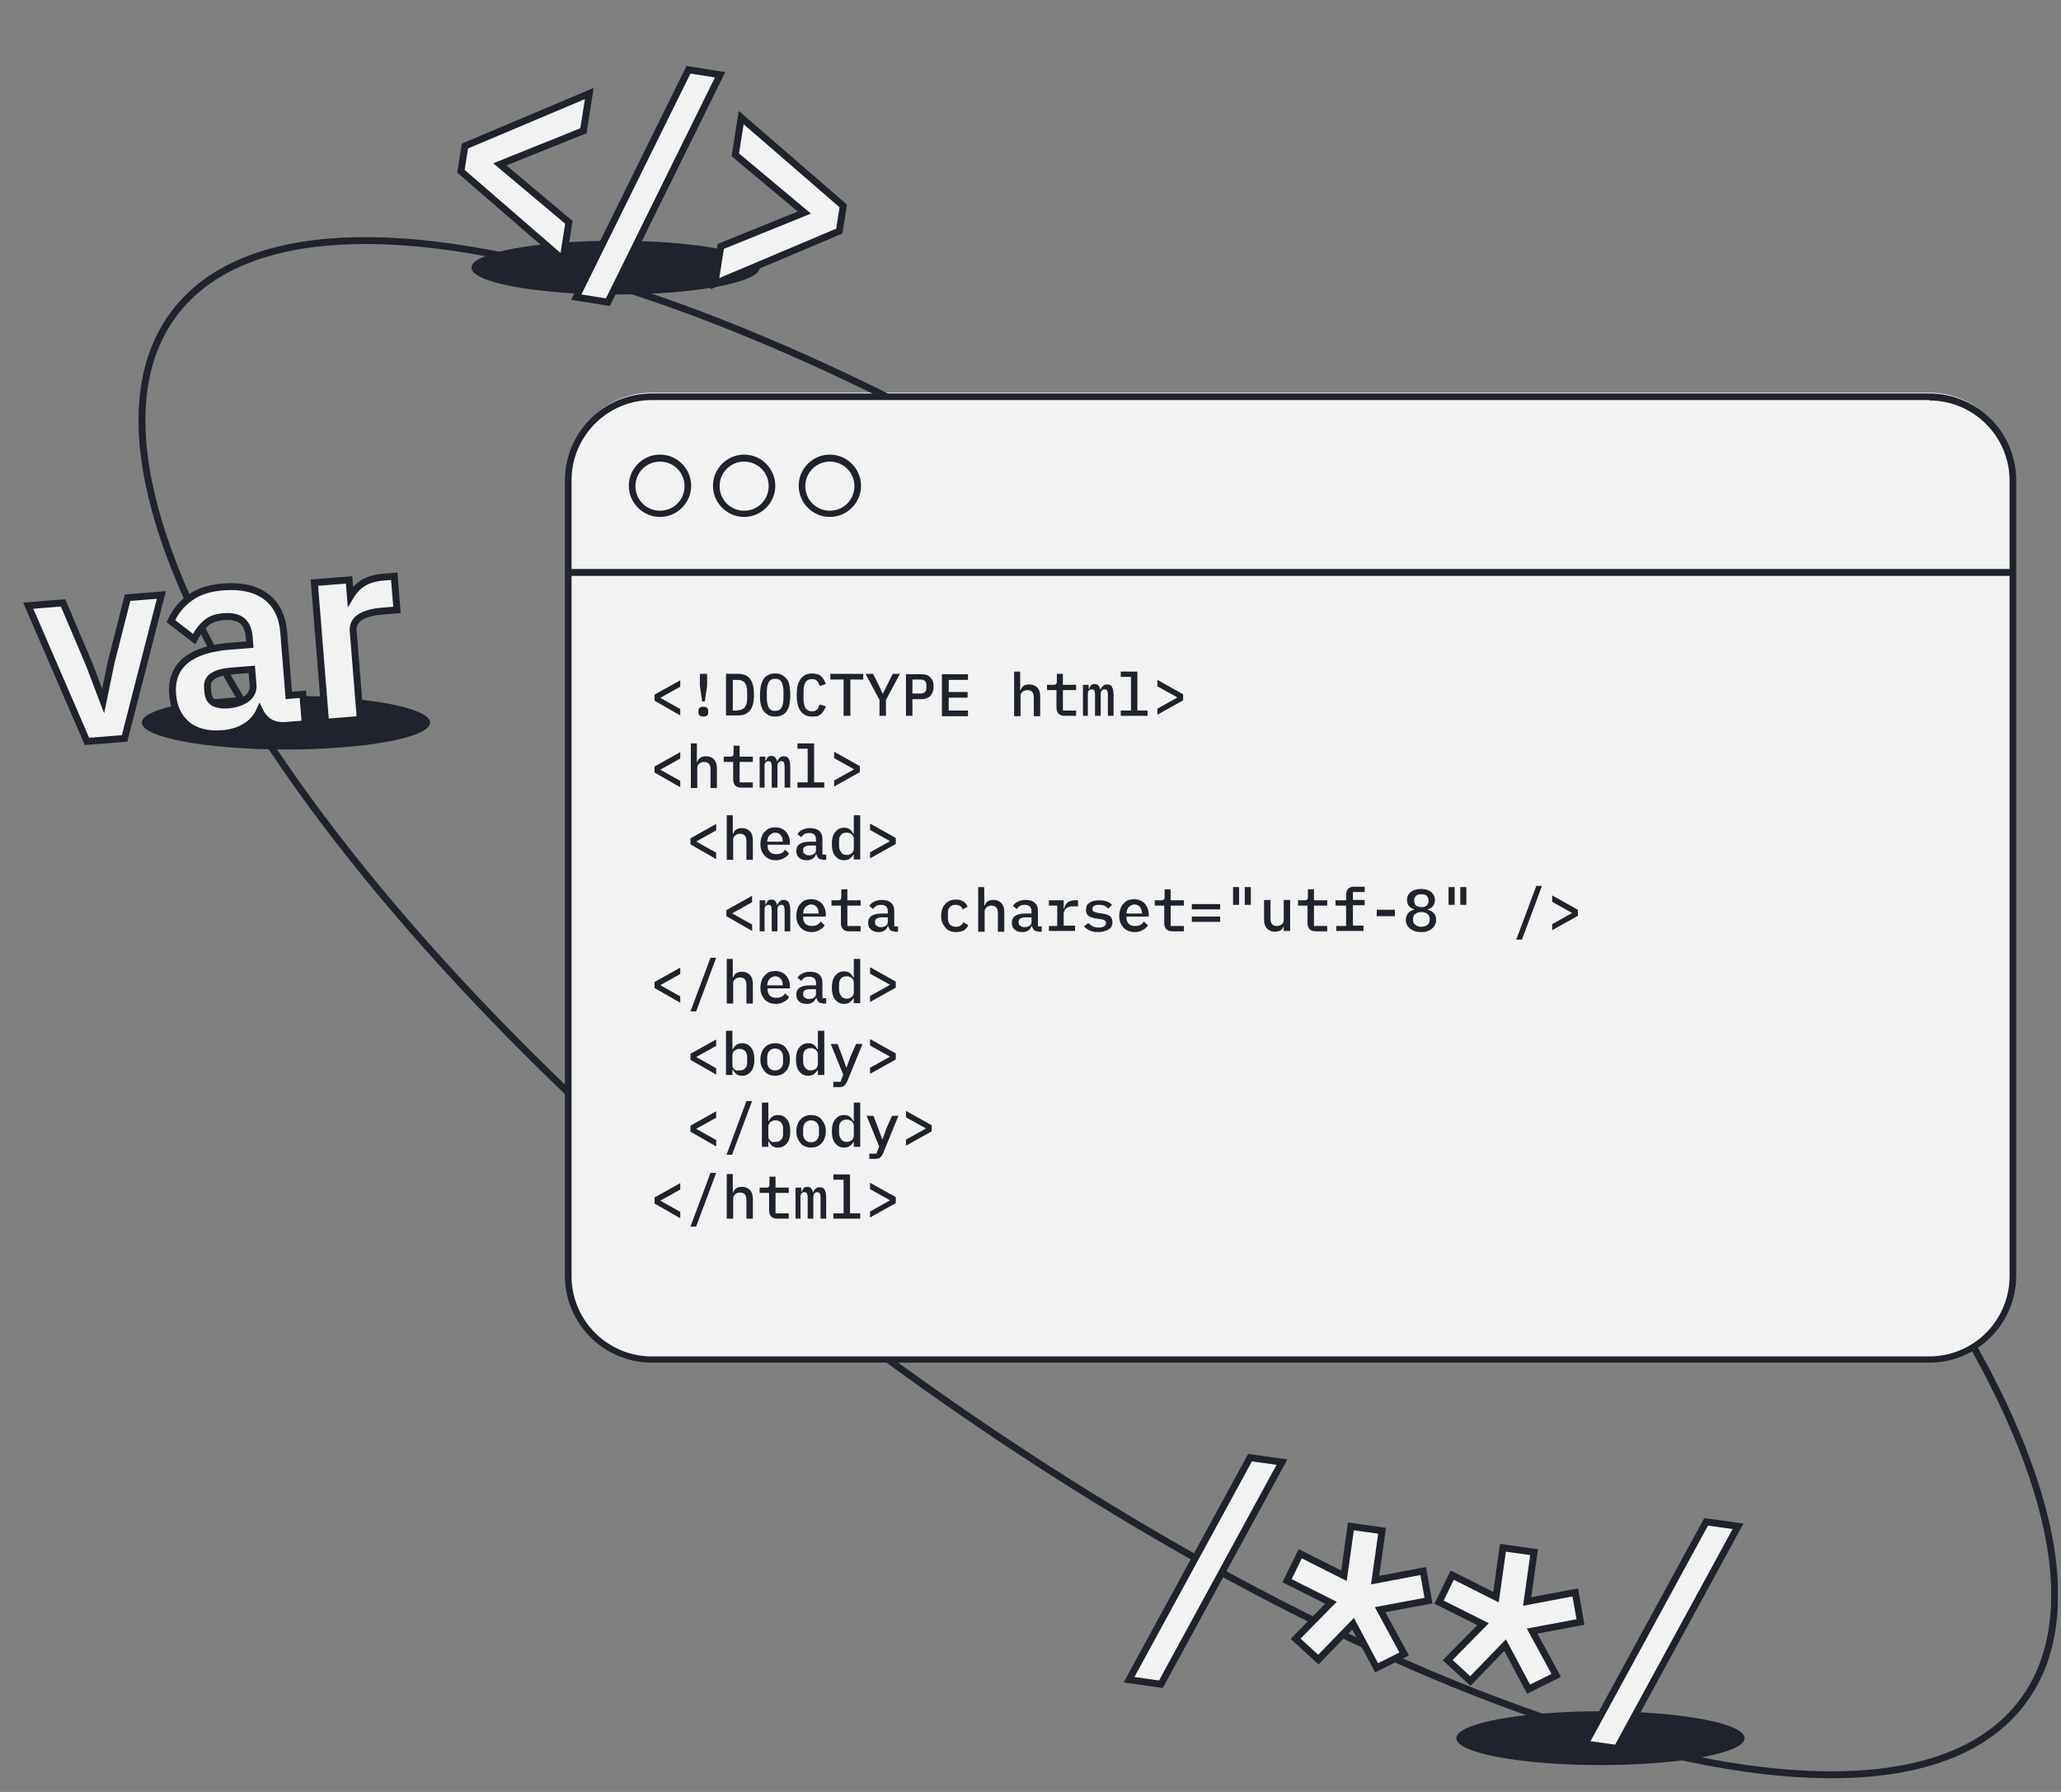 <?xml version="1.0" encoding="UTF-8"?> <svg xmlns="http://www.w3.org/2000/svg" width="529" height="460" viewBox="0 0 529 460" fill="none"><rect x="0" y="0" width="529" height="460" fill="#808080" stroke="none"/> <g clip-path="url(#clip0)"> <path d="M167.3 348C155.5 348 145.8 338.4 145.8 326.5V122.3C145.8 110.5 155.4 100.8 167.3 100.8H495.2C507 100.8 516.7 110.4 516.7 122.3V326.5C516.7 338.3 507.1 348 495.2 348H167.3Z" fill="white"></path> <path d="M158 75.6C178.435 75.6 195 72.511 195 68.7C195 64.889 178.435 61.8 158 61.8C137.565 61.8 121 64.889 121 68.7C121 72.511 137.565 75.6 158 75.6Z" fill="#1E232D"></path> <path d="M73.4 192.4C93.834 192.4 110.4 189.311 110.4 185.5C110.4 181.689 93.834 178.6 73.4 178.6C52.965 178.6 36.4 181.689 36.4 185.5C36.4 189.311 52.965 192.4 73.4 192.4Z" fill="#1E232D"></path> <path d="M410.8 453.1C431.234 453.1 447.8 450.011 447.8 446.2C447.8 442.389 431.234 439.3 410.8 439.3C390.365 439.3 373.8 442.389 373.8 446.2C373.8 450.011 390.365 453.1 410.8 453.1Z" fill="#1E232D"></path> <path d="M519.118 436.878C553.847 390.648 475.797 273.388 344.789 174.972C213.78 76.556 79.424 34.252 44.694 80.482C9.965 126.712 88.015 243.972 219.023 342.388C350.032 440.804 484.388 483.108 519.118 436.878Z" stroke="#1E232D" stroke-width="1.77" stroke-miterlimit="10"></path> <path d="M167.3 349C155.5 349 145.8 339.4 145.8 327.5V123.3C145.8 111.5 155.4 101.8 167.3 101.8H495.2C507 101.8 516.7 111.4 516.7 123.3V327.5C516.7 339.3 507.1 349 495.2 349H167.3Z" fill="#F2F2F2"></path> <path d="M495.2 102.8C506.5 102.8 515.8 112 515.8 123.4V327.6C515.8 338.9 506.6 348.2 495.2 348.2H167.3C156 348.2 146.7 339 146.7 327.6V123.3C146.7 112 155.9 102.7 167.3 102.7H495.2V102.8ZM495.2 101H167.3C155 101 145 111 145 123.3V327.5C145 339.8 155 349.8 167.3 349.8H495.2C507.5 349.8 517.5 339.8 517.5 327.5V123.3C517.5 111 507.5 101 495.2 101Z" fill="#1E232D"></path> <path d="M169.4 118.5C172.9 118.5 175.7 121.3 175.7 124.8C175.7 128.3 172.9 131.1 169.4 131.1C165.9 131.1 163.1 128.3 163.1 124.8C163.1 121.3 165.9 118.5 169.4 118.5ZM169.4 116.7C165 116.7 161.4 120.3 161.4 124.7C161.4 129.1 165 132.7 169.4 132.7C173.8 132.7 177.4 129.1 177.4 124.7C177.4 120.3 173.8 116.7 169.4 116.7Z" fill="#1E232D"></path> <path d="M191 118.5C194.5 118.5 197.3 121.3 197.3 124.8C197.3 128.3 194.5 131.1 191 131.1C187.5 131.1 184.7 128.3 184.7 124.8C184.7 121.3 187.5 118.5 191 118.5ZM191 116.7C186.6 116.7 183 120.3 183 124.7C183 129.1 186.6 132.7 191 132.7C195.4 132.7 199 129.1 199 124.7C199 120.3 195.4 116.7 191 116.7Z" fill="#1E232D"></path> <path d="M213 118.5C216.5 118.5 219.3 121.3 219.3 124.8C219.3 128.3 216.5 131.1 213 131.1C209.5 131.1 206.7 128.3 206.7 124.8C206.7 121.3 209.5 118.5 213 118.5ZM213 116.7C208.6 116.7 205 120.3 205 124.7C205 129.1 208.6 132.7 213 132.7C217.4 132.7 221 129.1 221 124.7C221 120.3 217.4 116.7 213 116.7Z" fill="#1E232D"></path> <path d="M146 146.95H517" stroke="#1E232D" stroke-width="1.77" stroke-miterlimit="10"></path> <path d="M168 179.873V178.32L174.6 174.632V176.282L169.553 179.097V179.194L174.6 182.008V183.658L168 179.873Z" fill="#1E232D"></path> <path d="M180.52 183.949C180.034 183.949 179.743 183.852 179.549 183.658C179.355 183.464 179.258 183.173 179.258 182.882V182.493C179.258 182.202 179.355 181.911 179.549 181.717C179.743 181.523 180.034 181.426 180.52 181.426C181.005 181.426 181.296 181.523 181.49 181.717C181.684 181.911 181.781 182.202 181.781 182.493V182.882C181.781 183.173 181.684 183.464 181.49 183.658C181.296 183.852 181.005 183.949 180.52 183.949ZM180.228 180.067L179.646 176.088V172.982H181.49V176.088L180.908 180.067H180.228Z" fill="#1E232D"></path> <path d="M186.343 172.982H189.545C190.904 172.982 191.972 173.468 192.554 174.341C193.233 175.214 193.524 176.573 193.524 178.32C193.524 180.067 193.233 181.426 192.554 182.299C191.875 183.173 190.904 183.658 189.545 183.658H186.343V172.982ZM189.448 182.299C190.225 182.299 190.807 182.008 191.195 181.523C191.583 181.038 191.777 180.261 191.777 179.291V177.544C191.777 176.573 191.583 175.797 191.195 175.312C190.807 174.826 190.225 174.535 189.448 174.535H188.089V182.396H189.448V182.299Z" fill="#1E232D"></path> <path d="M198.959 183.949C198.28 183.949 197.698 183.852 197.212 183.561C196.727 183.27 196.339 182.979 195.951 182.493C195.66 182.008 195.369 181.426 195.271 180.746C195.077 180.067 195.077 179.291 195.077 178.417C195.077 177.544 195.174 176.767 195.271 176.088C195.466 175.409 195.66 174.826 195.951 174.341C196.242 173.856 196.727 173.468 197.212 173.273C197.698 172.982 198.28 172.885 198.959 172.885C199.639 172.885 200.221 172.982 200.706 173.273C201.192 173.565 201.58 173.856 201.968 174.341C202.356 174.826 202.55 175.409 202.647 176.088C202.744 176.767 202.841 177.544 202.841 178.417C202.841 179.291 202.744 180.067 202.647 180.746C202.55 181.426 202.259 182.008 201.968 182.493C201.677 182.979 201.192 183.367 200.706 183.561C200.221 183.852 199.639 183.949 198.959 183.949ZM198.959 182.493C199.736 182.493 200.318 182.202 200.609 181.62C200.9 181.038 201.095 180.261 201.095 179.291V177.447C201.095 176.476 200.9 175.7 200.609 175.117C200.318 174.535 199.736 174.244 198.959 174.244C198.183 174.244 197.601 174.535 197.31 175.117C197.018 175.7 196.824 176.476 196.824 177.447V179.291C196.824 180.261 197.018 181.038 197.31 181.62C197.601 182.202 198.183 182.493 198.959 182.493Z" fill="#1E232D"></path> <path d="M208.47 183.949C207.112 183.949 206.141 183.464 205.462 182.493C204.782 181.523 204.491 180.164 204.491 178.417C204.491 176.67 204.782 175.312 205.462 174.341C206.141 173.371 207.112 172.885 208.47 172.885C208.956 172.885 209.441 172.982 209.829 173.079C210.217 173.176 210.508 173.371 210.8 173.662C211.091 173.856 211.285 174.147 211.479 174.535C211.673 174.826 211.867 175.214 211.964 175.603L210.411 176.088C210.314 175.797 210.217 175.603 210.12 175.409C210.023 175.214 209.926 175.02 209.732 174.826C209.538 174.632 209.441 174.535 209.15 174.438C208.956 174.341 208.664 174.341 208.373 174.341C207.597 174.341 207.015 174.632 206.723 175.214C206.432 175.797 206.238 176.573 206.238 177.544V179.388C206.238 180.358 206.432 181.135 206.723 181.717C207.112 182.299 207.597 182.59 208.373 182.59C208.664 182.59 208.956 182.59 209.15 182.493C209.344 182.396 209.538 182.299 209.732 182.105C209.926 181.911 210.023 181.814 210.12 181.523C210.217 181.232 210.314 181.038 210.411 180.843L211.964 181.329C211.867 181.717 211.673 182.008 211.479 182.396C211.285 182.687 211.091 182.979 210.8 183.27C210.508 183.464 210.217 183.658 209.829 183.852C209.441 183.852 208.956 183.949 208.47 183.949Z" fill="#1E232D"></path> <path d="M218.273 174.438V183.755H216.526V174.438H213.129V172.982H221.573V174.438H218.273Z" fill="#1E232D"></path> <path d="M225.746 183.755V179.679L222.155 172.982H224.096L225.454 175.7L226.522 178.029H226.619L229.142 172.982H230.986L227.396 179.679V183.755H225.746Z" fill="#1E232D"></path> <path d="M232.539 183.755V173.079H236.518C237.586 173.079 238.362 173.371 238.847 173.953C239.43 174.535 239.624 175.312 239.624 176.282C239.624 177.253 239.333 178.029 238.847 178.611C238.265 179.194 237.489 179.485 236.518 179.485H234.189V183.755H232.539ZM234.189 178.029H236.227C237.295 178.029 237.78 177.544 237.78 176.573V175.894C237.78 174.923 237.295 174.438 236.227 174.438H234.189V178.029Z" fill="#1E232D"></path> <path d="M241.759 173.079H248.456V174.535H243.506V177.641H248.359V179.097H243.506V182.396H248.456V183.852H241.759V173.079Z" fill="#1E232D"></path> <path d="M260.199 172.4H261.849V177.156H261.946C262.043 176.961 262.14 176.767 262.237 176.573C262.334 176.379 262.528 176.185 262.722 176.088C262.917 175.991 263.111 175.797 263.402 175.797C263.693 175.7 263.887 175.7 264.275 175.7C265.052 175.7 265.731 175.991 266.216 176.476C266.702 176.961 266.993 177.738 266.993 178.708V183.852H265.343V179C265.343 177.738 264.761 177.156 263.693 177.156C263.499 177.156 263.305 177.156 263.111 177.253C262.917 177.35 262.723 177.35 262.528 177.544C262.334 177.738 262.237 177.835 262.14 177.932C262.043 178.126 261.946 178.32 261.946 178.514V183.852H260.296V172.4H260.199Z" fill="#1E232D"></path> <path d="M273.204 183.755C272.525 183.755 272.039 183.561 271.651 183.173C271.36 182.785 271.166 182.299 271.166 181.717V177.156H268.74V175.797H270.486C270.778 175.797 270.972 175.7 271.069 175.603C271.166 175.506 271.263 175.312 271.263 174.923V172.982H272.816V175.797H276.213V177.156H272.816V182.396H276.213V183.755H273.204Z" fill="#1E232D"></path> <path d="M277.96 183.755V175.797H279.415V176.864H279.512C279.609 176.573 279.804 176.282 279.998 175.991C280.192 175.7 280.58 175.603 280.968 175.603C281.356 175.603 281.745 175.7 281.939 175.991C282.133 176.185 282.327 176.573 282.424 176.961H282.521C282.618 176.573 282.909 176.282 283.103 176.088C283.394 175.797 283.686 175.7 284.171 175.7C284.753 175.7 285.238 175.894 285.433 176.379C285.627 176.767 285.821 177.447 285.821 178.223V183.755H284.365V178.417C284.365 177.835 284.268 177.447 284.171 177.253C284.074 177.058 283.783 176.961 283.492 176.961C283.2 176.961 283.006 177.058 282.812 177.253C282.618 177.447 282.521 177.738 282.521 178.029V183.755H281.065V178.417C281.065 177.835 280.968 177.447 280.871 177.253C280.774 177.058 280.483 176.961 280.192 176.961C279.901 176.961 279.707 177.058 279.512 177.253C279.318 177.447 279.221 177.738 279.221 178.029V183.755H277.96Z" fill="#1E232D"></path> <path d="M287.665 182.396H290.285V173.759H287.665V172.4H291.935V182.396H294.555V183.755H287.665V182.396Z" fill="#1E232D"></path> <path d="M297.079 181.911L302.125 179.097V179L297.079 176.185V174.535L303.678 178.223V179.776L297.079 183.464V181.911Z" fill="#1E232D"></path> <path d="M168 198.313V196.76L174.6 193.072V194.722L169.553 197.536V197.633L174.6 200.448V202.098L168 198.313Z" fill="#1E232D"></path> <path d="M177.22 190.84H178.87V195.595H178.967C179.064 195.401 179.161 195.207 179.258 195.013C179.355 194.819 179.549 194.625 179.743 194.528C179.937 194.431 180.132 194.237 180.423 194.237C180.714 194.14 180.908 194.14 181.296 194.14C182.073 194.14 182.752 194.431 183.237 194.916C183.722 195.401 184.014 196.178 184.014 197.148V202.292H182.364V197.439C182.364 196.178 181.781 195.595 180.714 195.595C180.52 195.595 180.326 195.595 180.132 195.692C179.937 195.789 179.743 195.789 179.549 195.984C179.355 196.178 179.258 196.275 179.161 196.372C179.064 196.566 178.967 196.76 178.967 196.954V202.292H177.317V190.84H177.22Z" fill="#1E232D"></path> <path d="M190.225 202.195C189.545 202.195 189.06 202.001 188.672 201.613C188.381 201.224 188.187 200.739 188.187 200.157V195.595H185.76V194.237H187.507C187.798 194.237 187.993 194.14 188.09 194.043C188.187 193.945 188.284 193.751 188.284 193.363V191.422H189.837V194.237H193.233V195.595H189.837V200.836H193.233V202.195H190.225Z" fill="#1E232D"></path> <path d="M194.98 202.195V194.237H196.436V195.304H196.533C196.63 195.013 196.824 194.722 197.019 194.431C197.213 194.14 197.601 194.043 197.989 194.043C198.377 194.043 198.765 194.14 198.96 194.431C199.154 194.625 199.348 195.013 199.445 195.401H199.542C199.639 195.013 199.93 194.722 200.124 194.528C200.415 194.237 200.706 194.14 201.192 194.14C201.774 194.14 202.259 194.334 202.453 194.819C202.647 195.207 202.842 195.886 202.842 196.663V202.195H201.386V196.857C201.386 196.275 201.289 195.886 201.192 195.692C201.095 195.498 200.804 195.401 200.512 195.401C200.221 195.401 200.027 195.498 199.833 195.692C199.639 195.886 199.542 196.178 199.542 196.469V202.195H198.086V196.857C198.086 196.275 197.989 195.886 197.892 195.692C197.795 195.498 197.504 195.401 197.213 195.401C196.921 195.401 196.727 195.498 196.533 195.692C196.339 195.886 196.242 196.178 196.242 196.469V202.195H194.98Z" fill="#1E232D"></path> <path d="M204.686 200.836H207.306V192.199H204.686V190.84H208.956V200.836H211.576V202.195H204.686V200.836Z" fill="#1E232D"></path> <path d="M214.1 200.351L219.146 197.536V197.439L214.1 194.625V192.975L220.699 196.663V198.216L214.1 201.904V200.351Z" fill="#1E232D"></path> <path d="M177.22 216.753V215.2L183.82 211.512V213.162L178.773 215.976V216.073L183.82 218.888V220.538L177.22 216.753Z" fill="#1E232D"></path> <path d="M186.44 209.28H188.09V214.035H188.187C188.284 213.841 188.381 213.647 188.478 213.453C188.575 213.259 188.769 213.065 188.963 212.968C189.158 212.871 189.352 212.676 189.643 212.676C189.934 212.579 190.128 212.579 190.516 212.579C191.293 212.579 191.972 212.871 192.457 213.356C192.943 213.841 193.234 214.617 193.234 215.588V220.732H191.584V215.879C191.584 214.617 191.001 214.035 189.934 214.035C189.74 214.035 189.546 214.035 189.352 214.132C189.157 214.229 188.963 214.229 188.769 214.423C188.575 214.617 188.478 214.715 188.381 214.812C188.284 215.006 188.187 215.2 188.187 215.394V220.732H186.537V209.28H186.44Z" fill="#1E232D"></path> <path d="M199.153 220.829C198.571 220.829 197.989 220.732 197.504 220.538C197.018 220.344 196.63 220.052 196.242 219.664C195.951 219.276 195.66 218.888 195.465 218.402C195.271 217.917 195.174 217.335 195.174 216.656C195.174 215.976 195.271 215.491 195.465 214.909C195.66 214.326 195.854 213.938 196.242 213.55C196.63 213.162 196.921 212.871 197.406 212.676C197.892 212.482 198.377 212.385 198.959 212.385C199.542 212.385 200.027 212.482 200.512 212.676C200.997 212.871 201.386 213.162 201.677 213.453C201.968 213.744 202.259 214.229 202.453 214.715C202.647 215.2 202.744 215.685 202.744 216.267V216.85H197.018V217.141C197.018 217.723 197.212 218.305 197.601 218.694C197.989 219.082 198.571 219.276 199.25 219.276C199.736 219.276 200.221 219.179 200.609 218.985C200.997 218.791 201.289 218.5 201.483 218.111L202.55 219.082C202.259 219.567 201.871 219.955 201.289 220.246C200.609 220.635 199.93 220.829 199.153 220.829ZM198.959 213.744C198.668 213.744 198.377 213.841 198.183 213.938C197.989 214.035 197.698 214.229 197.504 214.423C197.309 214.617 197.212 214.812 197.115 215.103C197.018 215.394 196.921 215.685 196.921 215.976V216.073H200.9V215.879C200.9 215.297 200.706 214.715 200.415 214.423C200.027 213.938 199.542 213.744 198.959 213.744Z" fill="#1E232D"></path> <path d="M211.091 220.635C210.606 220.635 210.217 220.538 210.023 220.246C209.829 219.955 209.635 219.664 209.538 219.276H209.441C209.247 219.761 209.053 220.149 208.568 220.441C208.082 220.732 207.694 220.829 207.015 220.829C206.238 220.829 205.559 220.635 205.074 220.149C204.588 219.761 204.394 219.179 204.394 218.402C204.394 217.626 204.685 217.044 205.268 216.656C205.85 216.267 206.724 216.073 207.888 216.073H209.441V215.491C209.441 214.423 208.859 213.841 207.694 213.841C207.209 213.841 206.724 213.938 206.432 214.132C206.141 214.326 205.85 214.617 205.656 214.909L204.685 214.132C204.88 213.744 205.268 213.356 205.85 213.065C206.335 212.773 207.112 212.579 207.888 212.579C208.859 212.579 209.635 212.773 210.217 213.259C210.8 213.744 211.091 214.423 211.091 215.394V219.373H212.061V220.732H211.091V220.635ZM207.597 219.567C208.179 219.567 208.568 219.47 208.956 219.179C209.344 218.888 209.441 218.597 209.441 218.208V217.044H207.985C206.821 217.044 206.141 217.432 206.141 218.111V218.402C206.141 218.791 206.238 218.985 206.529 219.179C206.821 219.47 207.209 219.567 207.597 219.567Z" fill="#1E232D"></path> <path d="M219.146 219.276C218.855 219.761 218.466 220.149 218.078 220.441C217.69 220.732 217.205 220.829 216.623 220.829C215.652 220.829 214.973 220.441 214.39 219.761C213.808 219.082 213.517 218.014 213.517 216.656C213.517 215.297 213.808 214.229 214.39 213.55C214.973 212.871 215.652 212.482 216.623 212.482C217.205 212.482 217.69 212.579 218.078 212.871C218.466 213.162 218.758 213.55 219.049 214.035H219.146V209.28H220.796V220.635H219.146V219.276ZM217.302 219.47C217.593 219.47 217.787 219.47 217.981 219.373C218.175 219.276 218.369 219.179 218.564 219.082C218.758 218.985 218.855 218.791 218.952 218.597C219.049 218.402 219.146 218.208 219.146 217.917V215.297C219.146 215.006 219.049 214.812 218.952 214.617C218.855 214.423 218.758 214.326 218.564 214.132C218.369 214.035 218.175 213.938 217.981 213.841C217.787 213.744 217.496 213.744 217.302 213.744C216.623 213.744 216.137 213.938 215.846 214.326C215.458 214.715 215.361 215.2 215.361 215.879V217.141C215.361 217.82 215.555 218.305 215.846 218.694C216.137 219.276 216.72 219.47 217.302 219.47Z" fill="#1E232D"></path> <path d="M223.319 218.791L228.366 215.976V215.879L223.319 213.065V211.415L229.919 215.103V216.656L223.319 220.344V218.791Z" fill="#1E232D"></path> <path d="M186.44 235.192V233.64L193.04 229.952V231.602L187.993 234.416V234.513L193.04 237.328V238.977L186.44 235.192Z" fill="#1E232D"></path> <path d="M194.98 239.074V231.116H196.436V232.184H196.533C196.63 231.893 196.824 231.602 197.019 231.31C197.213 231.019 197.601 230.922 197.989 230.922C198.377 230.922 198.765 231.019 198.96 231.31C199.154 231.504 199.348 231.893 199.445 232.281H199.542C199.639 231.893 199.93 231.601 200.124 231.407C200.415 231.116 200.706 231.019 201.192 231.019C201.774 231.019 202.259 231.213 202.453 231.699C202.647 232.087 202.842 232.766 202.842 233.543V239.074H201.386V233.737C201.386 233.154 201.289 232.766 201.192 232.572C201.095 232.378 200.804 232.281 200.512 232.281C200.221 232.281 200.027 232.378 199.833 232.572C199.639 232.766 199.542 233.057 199.542 233.348V239.074H198.086V233.737C198.086 233.154 197.989 232.766 197.892 232.572C197.795 232.378 197.504 232.281 197.213 232.281C196.921 232.281 196.727 232.378 196.533 232.572C196.339 232.766 196.242 233.057 196.242 233.348V239.074H194.98Z" fill="#1E232D"></path> <path d="M208.373 239.269C207.791 239.269 207.209 239.172 206.724 238.977C206.238 238.783 205.85 238.492 205.462 238.104C205.171 237.716 204.88 237.328 204.685 236.842C204.491 236.357 204.394 235.775 204.394 235.095C204.394 234.416 204.491 233.931 204.685 233.348C204.88 232.766 205.074 232.378 205.462 231.99C205.85 231.602 206.141 231.31 206.627 231.116C207.112 230.922 207.597 230.825 208.179 230.825C208.762 230.825 209.247 230.922 209.732 231.116C210.217 231.31 210.606 231.601 210.897 231.893C211.188 232.184 211.479 232.669 211.673 233.154C211.867 233.64 211.964 234.125 211.964 234.707V235.289H206.141V235.581C206.141 236.163 206.335 236.745 206.724 237.133C207.112 237.522 207.694 237.716 208.373 237.716C208.859 237.716 209.344 237.619 209.732 237.425C210.12 237.23 210.412 236.939 210.606 236.551L211.673 237.522C211.382 238.007 210.994 238.395 210.412 238.686C209.829 239.074 209.15 239.269 208.373 239.269ZM208.179 232.184C207.888 232.184 207.597 232.281 207.403 232.378C207.209 232.475 206.918 232.669 206.724 232.863C206.529 233.057 206.432 233.251 206.335 233.543C206.238 233.834 206.141 234.125 206.141 234.416V234.513H210.12V234.319C210.12 233.737 209.926 233.154 209.635 232.863C209.247 232.378 208.762 232.184 208.179 232.184Z" fill="#1E232D"></path> <path d="M217.884 239.074C217.205 239.074 216.72 238.88 216.331 238.492C216.04 238.104 215.846 237.619 215.846 237.036V232.475H213.42V231.116H215.167C215.458 231.116 215.652 231.019 215.749 230.922C215.846 230.825 215.943 230.631 215.943 230.243V228.302H217.496V231.116H220.893V232.475H217.496V237.716H220.893V239.074H217.884Z" fill="#1E232D"></path> <path d="M229.53 239.074C229.045 239.074 228.657 238.977 228.463 238.686C228.269 238.395 228.075 238.104 227.978 237.716H227.881C227.686 238.201 227.492 238.589 227.007 238.88C226.522 239.172 226.134 239.269 225.454 239.269C224.678 239.269 223.998 239.074 223.513 238.589C223.028 238.201 222.834 237.619 222.834 236.842C222.834 236.066 223.125 235.484 223.707 235.095C224.29 234.707 225.163 234.513 226.328 234.513H227.881V233.931C227.881 232.863 227.298 232.281 226.134 232.281C225.648 232.281 225.163 232.378 224.872 232.572C224.581 232.766 224.29 233.057 224.096 233.348L223.125 232.572C223.319 232.184 223.707 231.796 224.29 231.504C224.775 231.213 225.551 231.019 226.328 231.019C227.298 231.019 228.075 231.213 228.657 231.699C229.239 232.184 229.53 232.863 229.53 233.834V237.813H230.501V239.172H229.53V239.074ZM226.037 238.007C226.619 238.007 227.007 237.91 227.395 237.619C227.783 237.328 227.881 237.036 227.881 236.648V235.484H226.425C225.26 235.484 224.581 235.872 224.581 236.551V236.842C224.581 237.23 224.678 237.425 224.969 237.619C225.26 237.91 225.648 238.007 226.037 238.007Z" fill="#1E232D"></path> <path d="M245.35 239.269C244.768 239.269 244.186 239.172 243.797 238.977C243.312 238.783 242.924 238.492 242.633 238.104C242.342 237.716 242.051 237.328 241.856 236.842C241.662 236.357 241.565 235.775 241.565 235.095C241.565 234.416 241.662 233.931 241.856 233.348C242.051 232.863 242.245 232.378 242.633 232.087C242.924 231.699 243.312 231.407 243.797 231.213C244.283 231.019 244.768 230.922 245.35 230.922C246.127 230.922 246.806 231.116 247.291 231.407C247.777 231.796 248.165 232.184 248.359 232.766L247.097 233.445C247 233.057 246.709 232.766 246.418 232.572C246.127 232.378 245.738 232.281 245.253 232.281C244.574 232.281 244.089 232.475 243.797 232.863C243.409 233.251 243.312 233.737 243.312 234.416V235.775C243.312 236.357 243.506 236.939 243.797 237.328C244.186 237.716 244.671 237.91 245.35 237.91C245.836 237.91 246.224 237.813 246.515 237.619C246.806 237.425 247.097 237.133 247.291 236.745L248.553 237.522C248.262 238.104 247.874 238.492 247.388 238.88C246.806 239.074 246.127 239.269 245.35 239.269Z" fill="#1E232D"></path> <path d="M250.979 227.719H252.629V232.475H252.726C252.823 232.281 252.92 232.087 253.017 231.893C253.114 231.699 253.308 231.504 253.502 231.407C253.697 231.31 253.891 231.116 254.182 231.116C254.473 231.019 254.667 231.019 255.055 231.019C255.832 231.019 256.511 231.31 256.996 231.796C257.482 232.281 257.773 233.057 257.773 234.028V239.172H256.123V234.319C256.123 233.057 255.541 232.475 254.473 232.475C254.279 232.475 254.085 232.475 253.891 232.572C253.697 232.669 253.502 232.669 253.308 232.863C253.114 233.057 253.017 233.154 252.92 233.251C252.823 233.445 252.726 233.64 252.726 233.834V239.172H251.076V227.719H250.979Z" fill="#1E232D"></path> <path d="M266.41 239.074C265.925 239.074 265.537 238.977 265.343 238.686C265.149 238.395 264.955 238.104 264.858 237.716H264.761C264.566 238.201 264.372 238.589 263.887 238.88C263.402 239.172 263.014 239.269 262.334 239.269C261.558 239.269 260.879 239.074 260.393 238.589C259.908 238.201 259.714 237.619 259.714 236.842C259.714 236.066 260.005 235.484 260.587 235.095C261.17 234.707 262.043 234.513 263.208 234.513H264.761V233.931C264.761 232.863 264.178 232.281 263.014 232.281C262.528 232.281 262.043 232.378 261.752 232.572C261.461 232.766 261.17 233.057 260.976 233.348L260.005 232.572C260.199 232.184 260.587 231.796 261.17 231.504C261.655 231.213 262.431 231.019 263.208 231.019C264.178 231.019 264.955 231.213 265.537 231.699C266.119 232.184 266.41 232.863 266.41 233.834V237.813H267.381V239.172H266.41V239.074ZM262.917 238.007C263.499 238.007 263.887 237.91 264.275 237.619C264.664 237.328 264.761 237.036 264.761 236.648V235.484H263.305C262.14 235.484 261.461 235.872 261.461 236.551V236.842C261.461 237.23 261.558 237.425 261.849 237.619C262.14 237.91 262.431 238.007 262.917 238.007Z" fill="#1E232D"></path> <path d="M269.225 237.716H271.36V232.475H269.225V231.116H273.01V233.251H273.107C273.204 232.96 273.301 232.669 273.398 232.475C273.495 232.184 273.689 231.99 273.883 231.796C274.077 231.602 274.369 231.407 274.66 231.31C274.951 231.213 275.339 231.116 275.727 231.116H276.698V232.669H275.145C274.563 232.669 273.98 232.863 273.592 233.251C273.204 233.64 273.01 234.125 273.01 234.707V237.619H275.921V238.977H269.225V237.716Z" fill="#1E232D"></path> <path d="M281.938 239.269C281.065 239.269 280.386 239.172 279.706 238.88C279.124 238.589 278.542 238.201 278.25 237.813L279.318 236.939C279.706 237.328 280.094 237.619 280.483 237.813C280.871 238.007 281.453 238.104 282.035 238.104C282.618 238.104 283.006 238.007 283.394 237.813C283.685 237.619 283.879 237.328 283.879 236.939C283.879 236.745 283.879 236.648 283.782 236.551C283.685 236.454 283.588 236.357 283.491 236.26C283.394 236.163 283.2 236.163 283.103 236.066C282.909 236.066 282.812 235.969 282.618 235.969L281.356 235.775C281.065 235.775 280.774 235.678 280.386 235.581C280.094 235.484 279.803 235.387 279.512 235.192C279.221 234.998 279.027 234.804 278.93 234.513C278.833 234.222 278.736 233.931 278.736 233.543C278.736 232.766 279.027 232.087 279.706 231.699C280.288 231.31 281.162 231.116 282.132 231.116C282.909 231.116 283.491 231.213 284.073 231.407C284.656 231.602 285.044 231.893 285.432 232.281L284.462 233.251C284.268 233.057 283.976 232.766 283.588 232.572C283.2 232.378 282.715 232.281 282.035 232.281C280.871 232.281 280.386 232.669 280.386 233.348C280.386 233.64 280.483 233.931 280.774 234.028C281.065 234.125 281.259 234.222 281.647 234.319L282.909 234.513C283.2 234.61 283.588 234.61 283.879 234.707C284.171 234.804 284.462 234.901 284.753 235.095C285.044 235.289 285.238 235.484 285.335 235.775C285.432 236.066 285.529 236.357 285.529 236.745C285.529 237.522 285.238 238.201 284.559 238.589C283.879 238.977 283.006 239.269 281.938 239.269Z" fill="#1E232D"></path> <path d="M291.255 239.269C290.673 239.269 290.09 239.172 289.605 238.977C289.12 238.783 288.732 238.492 288.344 238.104C288.052 237.716 287.761 237.328 287.567 236.842C287.373 236.357 287.276 235.775 287.276 235.095C287.276 234.416 287.373 233.931 287.567 233.348C287.761 232.766 287.955 232.378 288.344 231.99C288.732 231.602 289.023 231.31 289.508 231.116C289.993 230.922 290.479 230.825 291.061 230.825C291.643 230.825 292.129 230.922 292.614 231.116C293.099 231.31 293.487 231.601 293.778 231.893C294.07 232.184 294.361 232.669 294.555 233.154C294.749 233.64 294.846 234.125 294.846 234.707V235.289H289.12V235.581C289.12 236.163 289.314 236.745 289.702 237.133C290.09 237.522 290.673 237.716 291.352 237.716C291.837 237.716 292.323 237.619 292.711 237.425C293.099 237.23 293.39 236.939 293.584 236.551L294.652 237.522C294.361 238.007 293.973 238.395 293.39 238.686C292.808 239.074 292.129 239.269 291.255 239.269ZM291.158 232.184C290.867 232.184 290.576 232.281 290.382 232.378C290.188 232.475 289.896 232.669 289.702 232.863C289.508 233.057 289.411 233.251 289.314 233.543C289.217 233.834 289.12 234.125 289.12 234.416V234.513H293.099V234.319C293.099 233.737 292.905 233.154 292.614 232.863C292.226 232.378 291.74 232.184 291.158 232.184Z" fill="#1E232D"></path> <path d="M300.863 239.074C300.184 239.074 299.699 238.88 299.311 238.492C299.019 238.104 298.825 237.619 298.825 237.036V232.475H296.399V231.116H298.146C298.437 231.116 298.631 231.019 298.728 230.922C298.825 230.825 298.922 230.631 298.922 230.243V228.302H300.475V231.116H303.872V232.475H300.475V237.716H303.872V239.074H300.863Z" fill="#1E232D"></path> <path d="M305.91 233.445V232.087H313.189V233.445H305.91ZM305.91 236.648V235.289H313.189V236.648H305.91Z" fill="#1E232D"></path> <path d="M316.489 232.281V227.719H318.042V232.281H316.489ZM319.497 232.281V227.719H321.05V232.281H319.497Z" fill="#1E232D"></path> <path d="M329.591 237.716C329.397 237.91 329.3 238.104 329.203 238.298C329.106 238.492 328.912 238.686 328.718 238.783C328.524 238.88 328.33 239.074 328.038 239.074C327.747 239.172 327.553 239.172 327.165 239.172C326.389 239.172 325.709 238.88 325.224 238.395C324.739 237.91 324.447 237.133 324.447 236.163V231.019H326.097V235.872C326.097 237.133 326.68 237.716 327.747 237.716C327.941 237.716 328.135 237.716 328.33 237.619C328.524 237.522 328.718 237.522 328.912 237.328C329.106 237.23 329.203 237.036 329.3 236.939C329.397 236.745 329.494 236.551 329.494 236.357V231.019H331.144V238.977H329.494V237.716H329.591Z" fill="#1E232D"></path> <path d="M337.646 239.074C336.967 239.074 336.481 238.88 336.093 238.492C335.802 238.104 335.608 237.619 335.608 237.036V232.475H333.182V231.116H334.929C335.22 231.116 335.414 231.019 335.511 230.922C335.608 230.825 335.705 230.631 335.705 230.243V228.302H337.258V231.116H340.655V232.475H337.258V237.716H340.655V239.074H337.646Z" fill="#1E232D"></path> <path d="M342.984 237.716H345.507V232.475H342.79V231.116H345.507V229.66C345.507 229.078 345.702 228.593 345.993 228.205C346.284 227.816 346.866 227.622 347.546 227.622H350.263V228.981H347.254V231.019H350.263V232.378H347.254V237.619H349.972V238.977H342.984V237.716Z" fill="#1E232D"></path> <path d="M353.369 235.192V233.543H358.027V235.192H353.369Z" fill="#1E232D"></path> <path d="M364.821 239.269C364.142 239.269 363.656 239.172 363.171 239.074C362.686 238.88 362.298 238.686 361.909 238.395C361.618 238.104 361.327 237.813 361.133 237.425C360.939 237.036 360.842 236.648 360.842 236.163C360.842 235.484 361.036 234.901 361.424 234.416C361.812 234.028 362.298 233.64 362.977 233.543V233.445C362.395 233.251 362.006 232.96 361.618 232.572C361.327 232.184 361.133 231.602 361.133 231.019C361.133 230.146 361.424 229.563 362.103 228.981C362.686 228.496 363.559 228.205 364.724 228.205C365.888 228.205 366.762 228.496 367.344 228.981C367.927 229.466 368.315 230.146 368.315 231.019C368.315 231.602 368.121 232.184 367.829 232.572C367.538 232.96 367.053 233.251 366.471 233.445V233.543C367.15 233.737 367.635 234.028 368.024 234.416C368.412 234.804 368.606 235.387 368.606 236.163C368.606 236.648 368.509 237.036 368.315 237.425C368.121 237.813 367.927 238.104 367.538 238.395C367.247 238.686 366.762 238.88 366.277 239.074C366.083 239.172 365.5 239.269 364.821 239.269ZM364.821 237.91C365.5 237.91 365.986 237.716 366.374 237.425C366.762 237.133 366.956 236.745 366.956 236.163V235.872C366.956 235.289 366.762 234.901 366.374 234.61C365.986 234.319 365.5 234.125 364.821 234.125C364.142 234.125 363.656 234.319 363.268 234.61C362.88 234.901 362.686 235.289 362.686 235.872V236.163C362.686 236.745 362.88 237.133 363.268 237.425C363.656 237.716 364.142 237.91 364.821 237.91ZM364.821 232.863C365.403 232.863 365.888 232.766 366.18 232.475C366.471 232.184 366.665 231.796 366.665 231.31V231.116C366.665 230.631 366.471 230.243 366.18 229.952C365.888 229.66 365.403 229.563 364.821 229.563C364.239 229.563 363.753 229.66 363.462 229.952C363.171 230.243 362.977 230.631 362.977 231.116V231.31C362.977 231.796 363.171 232.184 363.462 232.475C363.753 232.669 364.239 232.863 364.821 232.863Z" fill="#1E232D"></path> <path d="M371.808 232.281V227.719H373.361V232.281H371.808ZM374.817 232.281V227.719H376.37V232.281H374.817Z" fill="#1E232D"></path> <path d="M389.18 241.21L394.324 227.428H395.78L390.636 241.21H389.18Z" fill="#1E232D"></path> <path d="M398.4 237.231L403.447 234.416V234.319L398.4 231.504V229.855L405 233.543V235.095L398.4 238.783V237.231Z" fill="#1E232D"></path> <path d="M168 253.632V252.079L174.6 248.391V250.041L169.553 252.856V252.953L174.6 255.767V257.417L168 253.632Z" fill="#1E232D"></path> <path d="M177.22 259.649L182.364 245.868H183.82L178.676 259.649H177.22Z" fill="#1E232D"></path> <path d="M186.44 246.159H188.09V250.915H188.187C188.284 250.721 188.381 250.527 188.478 250.332C188.575 250.138 188.769 249.944 188.963 249.847C189.158 249.75 189.352 249.556 189.643 249.556C189.934 249.459 190.128 249.459 190.516 249.459C191.293 249.459 191.972 249.75 192.457 250.235C192.943 250.721 193.234 251.497 193.234 252.468V257.611H191.584V252.759C191.584 251.497 191.001 250.915 189.934 250.915C189.74 250.915 189.546 250.915 189.352 251.012C189.157 251.109 188.963 251.109 188.769 251.303C188.575 251.497 188.478 251.594 188.381 251.691C188.284 251.885 188.187 252.079 188.187 252.273V257.611H186.537V246.159H186.44Z" fill="#1E232D"></path> <path d="M199.153 257.708C198.571 257.708 197.989 257.611 197.504 257.417C197.018 257.223 196.63 256.932 196.242 256.544C195.951 256.156 195.66 255.767 195.465 255.282C195.271 254.797 195.174 254.215 195.174 253.535C195.174 252.856 195.271 252.371 195.465 251.788C195.66 251.206 195.854 250.818 196.242 250.43C196.63 250.041 196.921 249.75 197.406 249.556C197.892 249.362 198.377 249.265 198.959 249.265C199.542 249.265 200.027 249.362 200.512 249.556C200.997 249.75 201.386 250.041 201.677 250.332C201.968 250.624 202.259 251.109 202.453 251.594C202.647 252.079 202.744 252.565 202.744 253.147V253.729H197.018V254.02C197.018 254.603 197.212 255.185 197.601 255.573C197.989 255.961 198.571 256.156 199.25 256.156C199.736 256.156 200.221 256.059 200.609 255.864C200.997 255.67 201.289 255.379 201.483 254.991L202.55 255.961C202.259 256.447 201.871 256.835 201.289 257.126C200.609 257.514 199.93 257.708 199.153 257.708ZM198.959 250.624C198.668 250.624 198.377 250.721 198.183 250.818C197.989 250.915 197.698 251.109 197.504 251.303C197.309 251.497 197.212 251.691 197.115 251.982C197.018 252.273 196.921 252.565 196.921 252.856V252.953H200.9V252.759C200.9 252.176 200.706 251.594 200.415 251.303C200.027 250.818 199.542 250.624 198.959 250.624Z" fill="#1E232D"></path> <path d="M211.091 257.514C210.606 257.514 210.217 257.417 210.023 257.126C209.829 256.835 209.635 256.544 209.538 256.156H209.441C209.247 256.641 209.053 257.029 208.568 257.32C208.082 257.611 207.694 257.708 207.015 257.708C206.238 257.708 205.559 257.514 205.074 257.029C204.588 256.641 204.394 256.059 204.394 255.282C204.394 254.506 204.685 253.923 205.268 253.535C205.85 253.147 206.724 252.953 207.888 252.953H209.441V252.371C209.441 251.303 208.859 250.721 207.694 250.721C207.209 250.721 206.724 250.818 206.432 251.012C206.141 251.206 205.85 251.497 205.656 251.788L204.685 251.012C204.88 250.624 205.268 250.235 205.85 249.944C206.335 249.653 207.112 249.459 207.888 249.459C208.859 249.459 209.635 249.653 210.217 250.138C210.8 250.624 211.091 251.303 211.091 252.274V256.253H212.061V257.611H211.091V257.514ZM207.597 256.447C208.179 256.447 208.568 256.35 208.956 256.059C209.344 255.767 209.441 255.476 209.441 255.088V253.923H207.985C206.821 253.923 206.141 254.312 206.141 254.991V255.282C206.141 255.67 206.238 255.864 206.529 256.059C206.821 256.35 207.209 256.447 207.597 256.447Z" fill="#1E232D"></path> <path d="M219.146 256.156C218.855 256.641 218.466 257.029 218.078 257.32C217.69 257.611 217.205 257.708 216.623 257.708C215.652 257.708 214.973 257.32 214.39 256.641C213.808 255.961 213.517 254.894 213.517 253.535C213.517 252.176 213.808 251.109 214.39 250.43C214.973 249.75 215.652 249.362 216.623 249.362C217.205 249.362 217.69 249.459 218.078 249.75C218.466 250.041 218.758 250.43 219.049 250.915H219.146V246.159H220.796V257.514H219.146V256.156ZM217.302 256.35C217.593 256.35 217.787 256.35 217.981 256.253C218.175 256.156 218.369 256.059 218.564 255.961C218.758 255.864 218.855 255.67 218.952 255.476C219.049 255.282 219.146 255.088 219.146 254.797V252.176C219.146 251.885 219.049 251.691 218.952 251.497C218.855 251.303 218.758 251.206 218.564 251.012C218.369 250.915 218.175 250.818 217.981 250.721C217.787 250.624 217.496 250.624 217.302 250.624C216.623 250.624 216.137 250.818 215.846 251.206C215.458 251.594 215.361 252.079 215.361 252.759V254.02C215.361 254.7 215.555 255.185 215.846 255.573C216.137 256.156 216.72 256.35 217.302 256.35Z" fill="#1E232D"></path> <path d="M223.319 255.67L228.366 252.856V252.759L223.319 249.944V248.294L229.919 251.982V253.535L223.319 257.223V255.67Z" fill="#1E232D"></path> <path d="M177.22 272.072V270.519L183.82 266.831V268.481L178.773 271.296V271.393L183.82 274.207V275.857L177.22 272.072Z" fill="#1E232D"></path> <path d="M186.343 264.599H187.992V269.355H188.089C188.284 268.869 188.672 268.481 189.06 268.19C189.448 267.899 189.933 267.802 190.516 267.802C191.486 267.802 192.166 268.19 192.748 268.869C193.33 269.549 193.621 270.616 193.621 271.975C193.621 273.334 193.33 274.401 192.748 275.081C192.166 275.76 191.486 276.148 190.516 276.148C189.933 276.148 189.448 276.051 189.06 275.76C188.672 275.469 188.381 275.081 188.089 274.595H187.992V275.954H186.343V264.599ZM189.836 274.789C190.516 274.789 191.001 274.595 191.292 274.207C191.68 273.819 191.777 273.334 191.777 272.654V271.393C191.777 270.713 191.583 270.228 191.292 269.84C190.904 269.452 190.419 269.258 189.836 269.258C189.545 269.258 189.351 269.258 189.157 269.355C188.963 269.452 188.769 269.549 188.575 269.646C188.381 269.743 188.284 269.937 188.187 270.131C188.089 270.325 187.992 270.519 187.992 270.81V273.431C187.992 273.722 187.992 273.916 188.187 274.11C188.284 274.304 188.381 274.401 188.575 274.595C188.769 274.692 188.963 274.789 189.157 274.887C189.351 274.692 189.545 274.789 189.836 274.789Z" fill="#1E232D"></path> <path d="M198.959 276.148C198.377 276.148 197.892 276.051 197.406 275.857C196.921 275.663 196.533 275.372 196.242 274.984C195.951 274.595 195.66 274.207 195.465 273.722C195.271 273.237 195.174 272.654 195.174 271.975C195.174 271.296 195.271 270.81 195.465 270.228C195.66 269.743 195.854 269.258 196.242 268.966C196.533 268.578 196.921 268.287 197.406 268.093C197.892 267.899 198.377 267.802 198.959 267.802C199.542 267.802 200.027 267.899 200.512 268.093C200.997 268.287 201.386 268.578 201.677 268.966C201.968 269.355 202.259 269.743 202.453 270.228C202.647 270.713 202.744 271.296 202.744 271.975C202.744 272.654 202.647 273.14 202.453 273.722C202.259 274.207 202.065 274.692 201.677 274.984C201.386 275.372 200.997 275.663 200.512 275.857C200.027 276.051 199.542 276.148 198.959 276.148ZM198.959 274.789C199.542 274.789 200.027 274.595 200.415 274.207C200.803 273.819 200.997 273.237 200.997 272.557V271.393C200.997 270.616 200.803 270.131 200.415 269.743C200.027 269.355 199.542 269.16 198.959 269.16C198.377 269.16 197.892 269.355 197.504 269.743C197.115 270.131 196.921 270.713 196.921 271.393V272.557C196.921 273.334 197.115 273.819 197.504 274.207C197.892 274.595 198.377 274.789 198.959 274.789Z" fill="#1E232D"></path> <path d="M209.926 274.595C209.635 275.081 209.247 275.469 208.859 275.76C208.471 276.051 207.985 276.148 207.403 276.148C206.433 276.148 205.753 275.76 205.171 275.081C204.589 274.401 204.297 273.334 204.297 271.975C204.297 270.616 204.589 269.549 205.171 268.869C205.753 268.19 206.433 267.802 207.403 267.802C207.985 267.802 208.471 267.899 208.859 268.19C209.247 268.481 209.538 268.869 209.829 269.355H209.926V264.599H211.576V275.954H209.926V274.595ZM208.082 274.789C208.374 274.789 208.568 274.789 208.762 274.692C208.956 274.595 209.15 274.498 209.344 274.401C209.538 274.304 209.635 274.11 209.732 273.916C209.829 273.722 209.926 273.528 209.926 273.237V270.616C209.926 270.325 209.829 270.131 209.732 269.937C209.635 269.743 209.538 269.646 209.344 269.452C209.15 269.355 208.956 269.258 208.762 269.16C208.568 269.063 208.276 269.063 208.082 269.063C207.403 269.063 206.918 269.258 206.627 269.646C206.238 270.034 206.141 270.519 206.141 271.199V272.46C206.141 273.14 206.335 273.625 206.627 274.013C207.015 274.595 207.5 274.789 208.082 274.789Z" fill="#1E232D"></path> <path d="M219.729 267.996H221.378L217.496 277.507C217.302 277.992 217.011 278.38 216.72 278.672C216.429 278.963 215.943 279.06 215.264 279.06H213.905V277.701H215.749L216.429 275.857L213.226 267.996H214.973L216.235 271.296L217.205 274.013H217.302L218.273 271.296L219.729 267.996Z" fill="#1E232D"></path> <path d="M223.319 274.11L228.366 271.296V271.199L223.319 268.384V266.734L229.919 270.422V271.975L223.319 275.663V274.11Z" fill="#1E232D"></path> <path d="M177.22 290.512V288.959L183.82 285.271V286.921L178.773 289.735V289.832L183.82 292.647V294.297L177.22 290.512Z" fill="#1E232D"></path> <path d="M186.44 296.529L191.584 282.651H193.04L187.896 296.432H186.44V296.529Z" fill="#1E232D"></path> <path d="M195.563 283.039H197.212V287.794H197.31C197.504 287.309 197.892 286.921 198.28 286.63C198.668 286.339 199.153 286.242 199.736 286.242C200.706 286.242 201.386 286.63 201.968 287.309C202.55 287.988 202.841 289.056 202.841 290.415C202.841 291.774 202.55 292.841 201.968 293.52C201.386 294.2 200.706 294.588 199.736 294.588C199.153 294.588 198.668 294.491 198.28 294.2C197.892 293.909 197.601 293.52 197.31 293.035H197.212V294.394H195.563V283.039ZM199.056 293.132C199.736 293.132 200.221 292.938 200.512 292.55C200.9 292.162 200.997 291.676 200.997 290.997V289.735C200.997 289.056 200.803 288.571 200.512 288.183C200.124 287.794 199.639 287.6 199.056 287.6C198.765 287.6 198.571 287.6 198.377 287.697C198.183 287.794 197.989 287.891 197.795 287.989C197.601 288.086 197.504 288.28 197.407 288.474C197.31 288.668 197.212 288.862 197.212 289.153V291.774C197.212 292.065 197.212 292.259 197.407 292.453C197.504 292.647 197.601 292.744 197.795 292.938C197.989 293.035 198.183 293.132 198.377 293.229C198.571 293.132 198.765 293.132 199.056 293.132Z" fill="#1E232D"></path> <path d="M208.179 294.588C207.597 294.588 207.112 294.491 206.627 294.297C206.141 294.103 205.753 293.812 205.462 293.423C205.171 293.035 204.88 292.647 204.685 292.162C204.491 291.676 204.394 291.094 204.394 290.415C204.394 289.735 204.491 289.25 204.685 288.668C204.88 288.183 205.074 287.697 205.462 287.406C205.753 287.018 206.141 286.727 206.627 286.533C207.112 286.339 207.597 286.242 208.179 286.242C208.762 286.242 209.247 286.339 209.732 286.533C210.217 286.727 210.606 287.018 210.897 287.406C211.188 287.794 211.479 288.183 211.673 288.668C211.867 289.153 211.964 289.735 211.964 290.415C211.964 291.094 211.867 291.579 211.673 292.162C211.479 292.647 211.285 293.132 210.897 293.423C210.606 293.812 210.217 294.103 209.732 294.297C209.247 294.491 208.762 294.588 208.179 294.588ZM208.179 293.229C208.762 293.229 209.247 293.035 209.635 292.647C210.023 292.259 210.217 291.676 210.217 290.997V289.833C210.217 289.056 210.023 288.571 209.635 288.183C209.247 287.794 208.762 287.6 208.179 287.6C207.597 287.6 207.112 287.794 206.724 288.183C206.335 288.571 206.141 289.153 206.141 289.833V290.997C206.141 291.774 206.335 292.259 206.724 292.647C207.112 293.035 207.597 293.229 208.179 293.229Z" fill="#1E232D"></path> <path d="M219.146 293.035C218.855 293.52 218.466 293.909 218.078 294.2C217.69 294.491 217.205 294.588 216.623 294.588C215.652 294.588 214.973 294.2 214.39 293.52C213.808 292.841 213.517 291.774 213.517 290.415C213.517 289.056 213.808 287.988 214.39 287.309C214.973 286.63 215.652 286.242 216.623 286.242C217.205 286.242 217.69 286.339 218.078 286.63C218.466 286.921 218.758 287.309 219.049 287.794H219.146V283.039H220.796V294.394H219.146V293.035ZM217.302 293.132C217.593 293.132 217.787 293.132 217.981 293.035C218.175 292.938 218.369 292.841 218.564 292.744C218.758 292.647 218.855 292.453 218.952 292.259C219.049 292.065 219.146 291.871 219.146 291.579V288.959C219.146 288.668 219.049 288.474 218.952 288.28C218.855 288.086 218.758 287.988 218.564 287.794C218.369 287.697 218.175 287.6 217.981 287.503C217.787 287.406 217.496 287.406 217.302 287.406C216.623 287.406 216.137 287.6 215.846 287.989C215.458 288.377 215.361 288.862 215.361 289.541V290.803C215.361 291.482 215.555 291.968 215.846 292.356C216.137 292.938 216.72 293.132 217.302 293.132Z" fill="#1E232D"></path> <path d="M228.949 286.436H230.598L226.716 295.947C226.522 296.432 226.231 296.82 225.94 297.111C225.649 297.403 225.164 297.5 224.484 297.5H223.125V296.141H224.969L225.649 294.297L222.446 286.436H224.193L225.455 289.735L226.425 292.453H226.522L227.493 289.735L228.949 286.436Z" fill="#1E232D"></path> <path d="M232.539 292.55L237.586 289.735V289.638L232.539 286.824V285.174L239.139 288.862V290.415L232.539 294.103V292.55Z" fill="#1E232D"></path> <path d="M168 308.952V307.399L174.6 303.711V305.361L169.553 308.175V308.272L174.6 311.087V312.737L168 308.952Z" fill="#1E232D"></path> <path d="M177.22 314.872L182.364 301.09H183.82L178.676 314.872H177.22Z" fill="#1E232D"></path> <path d="M186.44 301.382H188.09V306.137H188.187C188.284 305.943 188.381 305.749 188.478 305.555C188.575 305.361 188.769 305.167 188.963 305.07C189.158 304.973 189.352 304.778 189.643 304.778C189.934 304.681 190.128 304.681 190.516 304.681C191.293 304.681 191.972 304.973 192.457 305.458C192.943 305.943 193.234 306.719 193.234 307.69V312.834H191.584V307.981C191.584 306.72 191.001 306.137 189.934 306.137C189.74 306.137 189.546 306.137 189.352 306.234C189.157 306.331 188.963 306.331 188.769 306.525C188.575 306.72 188.478 306.817 188.381 306.914C188.284 307.108 188.187 307.302 188.187 307.496V312.834H186.537V301.382H186.44Z" fill="#1E232D"></path> <path d="M199.445 312.834C198.765 312.834 198.28 312.64 197.892 312.251C197.601 311.863 197.407 311.378 197.407 310.796V306.234H194.98V304.875H196.727C197.019 304.875 197.213 304.778 197.31 304.681C197.407 304.584 197.504 304.39 197.504 304.002V302.061H199.057V304.875H202.453V306.234H199.057V311.475H202.453V312.834H199.445Z" fill="#1E232D"></path> <path d="M204.2 312.834V304.876H205.656V305.943H205.753C205.85 305.652 206.044 305.361 206.239 305.07C206.433 304.778 206.821 304.681 207.209 304.681C207.597 304.681 207.985 304.778 208.18 305.07C208.374 305.264 208.568 305.652 208.665 306.04H208.762C208.859 305.652 209.15 305.361 209.344 305.167C209.635 304.876 209.926 304.778 210.412 304.778C210.994 304.778 211.479 304.973 211.673 305.458C211.868 305.846 212.062 306.525 212.062 307.302V312.834H210.606V307.496C210.606 306.914 210.509 306.525 210.412 306.331C210.315 306.137 210.024 306.04 209.732 306.04C209.441 306.04 209.247 306.137 209.053 306.331C208.859 306.525 208.762 306.817 208.762 307.108V312.834H207.306V307.496C207.306 306.914 207.209 306.525 207.112 306.331C207.015 306.137 206.724 306.04 206.433 306.04C206.141 306.04 205.947 306.137 205.753 306.331C205.559 306.525 205.462 306.817 205.462 307.108V312.834H204.2Z" fill="#1E232D"></path> <path d="M213.906 311.475H216.526V302.837H213.906V301.479H218.176V311.475H220.796V312.834H213.906V311.475Z" fill="#1E232D"></path> <path d="M223.32 310.99L228.366 308.175V308.078L223.32 305.264V303.614L229.919 307.302V308.855L223.32 312.543V310.99Z" fill="#1E232D"></path> <path d="M290.403 430.073L289.791 431.195L291.056 431.373L297.369 432.262L297.976 432.347L298.269 431.809L328.427 376.457L329.038 375.336L327.773 375.157L321.461 374.269L320.854 374.183L320.56 374.722L290.403 430.073ZM337.748 425.445L338.383 426.027L338.983 425.408L347.301 416.82L352.924 427.371L353.329 428.131L354.1 427.747L359.597 425.003L360.416 424.594L359.979 423.789L354.235 413.215L365.786 411.053L366.647 410.891L366.494 410.029L365.46 404.176L365.304 403.294L364.424 403.46L352.956 405.627L354.616 393.833L354.739 392.957L353.863 392.834L347.616 391.954L346.739 391.831L346.616 392.707L344.956 404.5L334.531 399.251L333.731 398.849L333.338 399.653L330.728 404.993L330.343 405.78L331.126 406.173L341.631 411.441L333.191 420.017L332.548 420.67L333.223 421.29L337.748 425.445ZM376.769 430.938L377.404 431.521L378.003 430.902L386.321 422.313L391.945 432.864L392.35 433.625L393.121 433.24L398.617 430.496L399.437 430.087L399 429.282L393.255 418.709L404.806 416.546L405.667 416.385L405.515 415.522L404.481 409.669L404.325 408.787L403.445 408.953L391.976 411.12L393.636 399.327L393.76 398.45L392.883 398.327L386.636 397.447L385.76 397.324L385.636 398.2L383.976 409.994L373.551 404.745L372.751 404.342L372.358 405.147L369.748 410.487L369.363 411.274L370.147 411.666L380.652 416.934L372.211 425.511L371.569 426.164L372.244 426.783L376.769 430.938ZM407.464 446.553L406.853 447.675L408.118 447.853L414.43 448.741L415.038 448.827L415.331 448.289L445.489 392.937L446.1 391.815L444.835 391.637L438.523 390.749L437.915 390.663L437.622 391.202L407.464 446.553Z" fill="#F2F2F2" stroke="#1E232D" stroke-width="1.77" stroke-miterlimit="10"></path> <path d="M22.076 189.752L22.327 190.333L22.959 190.282L31.344 189.608L31.974 189.557L32.13 188.945L41.115 153.936L41.423 152.735L40.187 152.834L33.374 153.382L32.743 153.433L32.587 154.046L28.53 170L28.525 170.019L28.521 170.039L26.48 179.956L22.878 170.493L22.872 170.477L22.865 170.462L16.44 155.352L16.191 154.765L15.555 154.817L8.48 155.386L7.248 155.485L7.739 156.62L22.076 189.752ZM68.341 184.761L68.347 184.767L68.354 184.773C69.672 185.944 71.419 186.382 73.463 186.218L77.459 185.896L78.341 185.825L78.27 184.943L77.801 179.112L77.73 178.23L76.848 178.301L74.127 178.52L72.822 162.304C72.497 158.269 70.992 155.153 68.216 153.104C65.461 151.071 61.754 150.307 57.217 150.672C53.797 150.947 50.989 151.829 48.865 153.385C46.802 154.852 45.234 156.663 44.185 158.817L43.869 159.465L44.44 159.905L49.01 163.428L49.836 164.065L50.33 163.145C51.042 161.819 51.949 160.711 53.05 159.813C54.071 158.981 55.486 158.455 57.37 158.304C59.653 158.12 61.192 158.541 62.169 159.372C63.167 160.221 63.798 161.543 63.954 163.479L64.115 165.48L58.839 165.904C53.995 166.294 50.234 167.465 47.684 169.529L47.684 169.529L47.678 169.533C45.111 171.646 44.013 174.6 44.307 178.248C44.572 181.54 45.794 184.17 48.036 186.033L48.036 186.033L48.044 186.04C50.342 187.905 53.396 188.624 57.083 188.327C59.703 188.116 61.945 187.356 63.763 186.006C65.031 185.064 65.985 183.869 66.628 182.44C67.056 183.322 67.625 184.099 68.341 184.761ZM83.504 184.521L83.575 185.404L84.457 185.333L91.598 184.758L92.48 184.687L92.409 183.805L90.659 162.055C90.538 160.563 91.043 159.451 92.196 158.602C93.465 157.697 95.427 157.087 98.188 156.865L101.005 156.638L101.887 156.567L101.816 155.685L101.263 148.806L101.192 147.924L100.31 147.995L98.41 148.148C95.564 148.377 93.273 149.255 91.656 150.883C90.97 151.574 90.396 152.309 89.937 153.087L89.667 149.739L89.596 148.857L88.714 148.928L81.573 149.503L80.691 149.574L80.762 150.456L83.504 184.521ZM63.437 179.271C62.245 180.209 60.633 180.793 58.534 180.962C56.868 181.096 55.626 180.85 54.728 180.323C53.943 179.798 53.459 178.959 53.353 177.651L53.258 176.472C53.158 175.229 53.565 174.338 54.475 173.668C55.452 172.948 57.076 172.437 59.481 172.244L64.626 171.83L64.95 175.861C65.059 177.21 64.584 178.323 63.437 179.271Z" fill="#F2F2F2" stroke="#1E232D" stroke-width="1.77" stroke-miterlimit="10"></path> <path d="M118.385 43.467L118.308 43.953L118.679 44.274L143.299 65.602L144.503 66.645L144.752 65.072L145.939 57.574L146.018 57.08L145.635 56.758L128.303 42.191L149.275 33.757L149.74 33.57L149.819 33.074L151.006 25.577L151.255 24.003L149.787 24.623L119.784 37.301L119.331 37.492L119.254 37.978L118.385 43.467ZM148.437 75.201L147.905 76.279L149.093 76.467L155.385 77.464L156.029 77.566L156.317 76.981L184.304 20.274L184.836 19.196L183.649 19.008L177.356 18.012L176.713 17.91L176.424 18.494L148.437 75.201ZM185.473 63.067L185.009 63.254L184.931 63.748L183.744 71.246L183.495 72.82L184.962 72.199L214.966 59.521L215.419 59.33L215.496 58.844L216.365 53.355L216.442 52.87L216.071 52.548L191.451 31.221L190.247 30.177L189.998 31.751L188.811 39.248L188.732 39.744L189.117 40.066L206.457 54.567L185.473 63.067Z" fill="#F2F2F2" stroke="#1E232D" stroke-width="1.77" stroke-miterlimit="10"></path> </g> <defs> <clipPath id="clip0"> <rect width="528.2" height="459.3" fill="white"></rect> </clipPath> </defs> </svg> 
